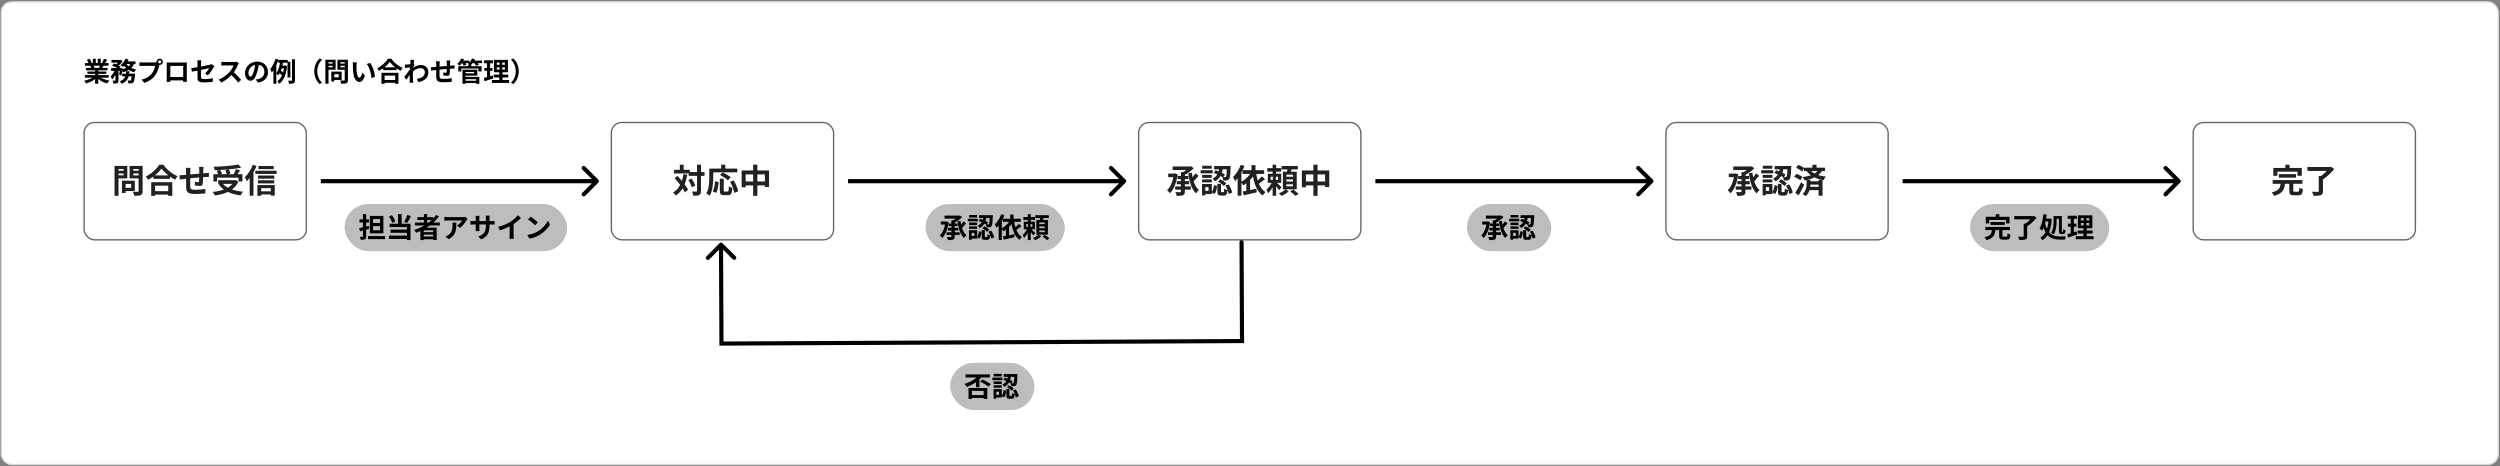 <svg width="1501" height="280" viewBox="0 0 1501 280" fill="none" xmlns="http://www.w3.org/2000/svg">
<rect x="0" y="0" width="1501" height="280" fill="#808080" stroke="none"/>
<rect x="0.769" y="1.112" width="1499.17" height="277.794" rx="6.215" fill="white"/>
<path d="M50.974 45.055V46.623H65.246V45.055H50.974ZM51.006 37.871V39.455H65.182V37.871H51.006ZM51.662 40.735V42.239H64.574V40.735H51.662ZM52.462 42.943V44.335H63.822V42.943H52.462ZM57.102 41.503V50.287H59.006V41.503H57.102ZM55.71 35.247V38.623H57.502V35.247H55.71ZM58.67 35.247V38.511H60.494V35.247H58.67ZM56.75 45.759C55.438 46.975 52.894 48.031 50.478 48.495C50.894 48.895 51.454 49.631 51.71 50.095C54.174 49.455 56.734 48.095 58.254 46.431L56.75 45.759ZM59.39 45.711L57.902 46.303C59.406 48.111 61.854 49.471 64.382 50.111C64.67 49.583 65.246 48.783 65.678 48.383C63.182 47.967 60.686 46.975 59.39 45.711ZM62.35 35.375C62.126 36.079 61.71 37.055 61.342 37.711L62.894 38.191C63.31 37.599 63.854 36.735 64.366 35.855L62.35 35.375ZM60.238 38.815C60.078 39.407 59.742 40.223 59.454 40.799L61.086 41.263C61.422 40.751 61.838 40.047 62.27 39.279L60.238 38.815ZM52.158 35.887C52.59 36.623 53.102 37.599 53.278 38.223L55.022 37.599C54.798 36.975 54.27 36.015 53.806 35.327L52.158 35.887ZM54.19 39.471C54.43 39.935 54.702 40.607 54.798 41.023L56.75 40.687C56.622 40.255 56.318 39.631 56.046 39.183L54.19 39.471ZM66.926 35.983V37.599H72.174V35.983H66.926ZM73.326 44.223V45.823H79.838V44.223H73.326ZM66.702 40.879V42.559H72.654V40.879H66.702ZM69.31 41.567V48.191C69.31 48.367 69.246 48.415 69.054 48.431C68.862 48.431 68.206 48.431 67.614 48.399C67.854 48.911 68.11 49.711 68.158 50.223C69.166 50.223 69.886 50.191 70.43 49.903C70.99 49.599 71.134 49.087 71.134 48.223V41.567H69.31ZM79.214 44.223V44.479C79.022 46.927 78.782 47.935 78.494 48.207C78.35 48.367 78.206 48.383 77.966 48.383C77.71 48.383 77.182 48.367 76.606 48.319C76.894 48.799 77.086 49.551 77.118 50.079C77.854 50.111 78.526 50.095 78.926 50.047C79.39 49.983 79.742 49.855 80.094 49.471C80.558 48.975 80.83 47.727 81.102 44.959C81.134 44.703 81.15 44.223 81.15 44.223H79.214ZM75.822 42.799C75.598 45.407 75.214 47.599 71.902 48.815C72.302 49.167 72.798 49.839 73.006 50.303C76.798 48.799 77.47 46.079 77.726 42.799H75.822ZM67.294 39.327C68.622 39.855 70.35 40.767 71.166 41.407L72.462 40.031C71.55 39.391 69.79 38.559 68.494 38.095L67.294 39.327ZM72.19 40.879V41.151C72.046 42.351 71.758 43.839 71.47 44.767L72.75 45.375C73.182 44.287 73.598 42.639 73.854 41.183L72.702 40.799L72.446 40.879H72.19ZM78.606 37.663C77.87 39.951 75.742 41.183 72.798 41.775C73.182 42.159 73.774 42.943 73.998 43.375C77.134 42.479 79.518 40.943 80.606 37.967L78.606 37.663ZM75.406 35.247C74.766 36.735 73.582 38.191 72.334 39.103C72.782 39.343 73.534 39.871 73.902 40.175C75.102 39.135 76.398 37.471 77.198 35.743L75.406 35.247ZM75.63 38.079L74.03 38.591C75.374 40.975 77.598 42.639 80.558 43.391C80.814 42.895 81.358 42.143 81.774 41.759C78.974 41.231 76.734 39.903 75.63 38.079ZM69.134 41.455C68.638 43.055 67.598 44.863 66.43 45.855C66.734 46.367 67.15 47.167 67.326 47.711C68.686 46.479 69.758 44.063 70.366 41.935L69.134 41.455ZM75.358 36.879L74.59 38.463H81.342V36.879H75.358ZM71.71 35.983V36.319C71.278 37.135 70.254 38.319 69.262 39.023C69.63 39.247 70.174 39.647 70.51 39.935C71.662 39.135 72.926 37.855 73.646 36.687L72.414 35.919L72.126 35.983H71.71ZM94.926 37.119C94.926 36.607 95.342 36.191 95.854 36.191C96.366 36.191 96.782 36.607 96.782 37.119C96.782 37.631 96.366 38.047 95.854 38.047C95.342 38.047 94.926 37.631 94.926 37.119ZM93.934 37.119C93.934 38.175 94.798 39.039 95.854 39.039C96.91 39.039 97.774 38.175 97.774 37.119C97.774 36.063 96.91 35.199 95.854 35.199C94.798 35.199 93.934 36.063 93.934 37.119ZM95.886 38.383L94.302 37.375C93.886 37.487 93.374 37.503 93.054 37.503C92.158 37.503 86.846 37.503 85.646 37.503C85.118 37.503 84.222 37.423 83.742 37.359V39.631C84.158 39.599 84.91 39.551 85.646 39.551C86.846 39.551 92.126 39.551 93.102 39.551C92.894 40.927 92.286 42.751 91.214 44.079C89.934 45.695 88.126 47.087 84.942 47.823L86.686 49.743C89.55 48.831 91.678 47.247 93.118 45.327C94.462 43.551 95.166 41.055 95.534 39.487C95.614 39.151 95.726 38.687 95.886 38.383ZM100.094 37.503C100.11 37.967 100.11 38.607 100.11 39.071C100.11 39.999 100.11 45.919 100.11 46.879C100.11 47.647 100.078 49.055 100.078 49.135H102.27C102.27 49.055 102.254 47.711 102.254 46.943C102.254 45.999 102.254 39.583 102.254 39.583H109.998C109.998 39.583 109.998 46.015 109.998 46.943C109.998 47.823 109.95 49.071 109.95 49.135H112.174C112.158 49.071 112.142 47.535 112.142 46.911C112.142 45.935 112.142 40.047 112.142 39.071C112.142 38.575 112.142 37.999 112.174 37.519C111.582 37.535 110.99 37.535 110.59 37.535C109.438 37.535 102.942 37.535 101.774 37.535C101.342 37.535 100.734 37.519 100.094 37.503ZM110.782 46.223H101.166V48.255H110.782V46.223ZM118.59 46.719C118.59 48.623 119.118 49.487 122.75 49.487C124.478 49.487 126.398 49.343 127.71 49.151L127.79 46.975C126.206 47.295 124.414 47.503 122.734 47.503C120.99 47.503 120.702 47.167 120.702 46.159C120.702 44.383 120.702 39.983 120.702 38.063C120.702 37.519 120.766 36.703 120.846 36.223H118.462C118.542 36.703 118.59 37.519 118.59 38.063C118.59 39.999 118.59 45.407 118.59 46.719ZM128.654 39.695L127.118 38.495C126.83 38.655 126.43 38.767 125.982 38.879C124.526 39.231 117.006 40.703 114.83 40.959L115.214 43.055C117.246 42.607 124.638 41.135 125.614 40.943C125.166 41.775 124.126 43.247 123.07 44.191L124.83 45.231C125.982 44.095 127.438 41.903 128.142 40.559C128.286 40.287 128.51 39.919 128.654 39.695ZM143.406 38.015L142.11 37.039C141.774 37.151 141.15 37.231 140.446 37.231C139.742 37.231 135.646 37.231 134.798 37.231C134.334 37.231 133.342 37.183 132.91 37.119V39.407C133.262 39.375 134.142 39.295 134.798 39.295C135.486 39.295 139.566 39.295 140.238 39.295C139.87 40.431 138.894 42.015 137.838 43.215C136.334 44.879 133.87 46.831 131.278 47.791L132.942 49.519C135.422 48.351 137.838 46.367 139.63 44.303C141.006 42.703 142.19 40.527 142.846 39.007C142.99 38.671 143.278 38.191 143.406 38.015ZM139.838 42.975L138.334 44.463C140.046 46.015 141.79 47.919 142.974 49.567L144.798 47.983C143.758 46.703 141.486 44.319 139.838 42.975ZM155.534 37.887L153.342 37.823C153.182 39.503 152.83 41.343 152.366 42.847C151.694 45.007 151.086 46.031 150.398 46.031C149.79 46.031 149.15 45.247 149.15 43.631C149.15 41.615 151.006 38.847 154.398 38.847C157.166 38.847 158.734 40.639 158.734 43.151C158.734 45.503 157.134 46.959 155.102 47.455C154.67 47.551 154.222 47.631 153.598 47.711L154.814 49.599C158.846 48.975 160.91 46.591 160.91 43.231C160.91 39.727 158.398 36.975 154.446 36.975C150.302 36.975 147.086 40.143 147.086 43.823C147.086 46.527 148.558 48.495 150.35 48.495C152.094 48.495 153.47 46.511 154.43 43.279C154.99 41.391 155.31 39.519 155.534 37.887ZM167.054 35.967V37.647H172.75V35.967H167.054ZM168.67 39.375L168.142 41.039H171.39V39.375H168.67ZM167.678 43.775C168.318 44.271 169.102 44.975 169.454 45.455L170.302 43.839C169.934 43.407 169.134 42.767 168.494 42.335L167.678 43.775ZM172.638 37.119V46.495H174.334V37.119H172.638ZM175.326 35.567V48.111C175.326 48.367 175.23 48.447 174.974 48.463C174.686 48.463 173.87 48.463 172.99 48.431C173.246 48.959 173.502 49.791 173.582 50.303C174.846 50.303 175.742 50.239 176.334 49.935C176.91 49.631 177.102 49.135 177.102 48.111V35.567H175.326ZM168.238 36.559C167.982 39.007 167.342 42.175 165.854 43.967C166.206 44.287 166.734 44.927 166.99 45.311C168.766 43.231 169.598 39.743 170.062 36.815L168.238 36.559ZM170.67 39.375V39.743C170.222 44.143 168.798 47.247 166.494 48.815C166.862 49.103 167.438 49.855 167.694 50.287C170.158 48.495 171.838 44.863 172.414 39.647L171.31 39.311L171.006 39.375H170.67ZM165.422 35.279C164.734 37.615 163.55 39.951 162.254 41.471C162.558 41.967 163.022 43.071 163.182 43.535C164.814 41.631 166.286 38.607 167.198 35.807L165.422 35.279ZM164.158 39.679V50.271H165.918V37.999L165.87 37.967L164.158 39.679ZM188.686 42.767C188.686 46.191 190.11 48.751 191.838 50.463L193.358 49.775C191.742 48.063 190.494 45.839 190.494 42.767C190.494 39.711 191.742 37.487 193.358 35.775L191.838 35.087C190.11 36.799 188.686 39.359 188.686 42.767ZM199.726 42.975V44.543H203.342V46.447H199.726V48.015H205.134V42.975H199.726ZM198.91 42.975V48.927H200.686V42.975H198.91ZM196.286 38.191V39.503H200.302V38.191H196.286ZM203.71 38.191V39.503H207.758V38.191H203.71ZM206.958 35.871V47.967C206.958 48.255 206.846 48.367 206.542 48.367C206.238 48.367 205.134 48.383 204.206 48.335C204.478 48.831 204.798 49.743 204.862 50.287C206.334 50.287 207.342 50.255 208.014 49.935C208.67 49.615 208.894 49.071 208.894 47.983V35.871H206.958ZM196.446 35.871V37.343H199.71V40.399H196.446V41.871H201.502V35.871H196.446ZM207.998 35.871H202.59V41.887H207.998V40.431H204.414V37.327H207.998V35.871ZM195.342 35.871V50.287H197.246V35.871H195.342ZM214.222 37.423L211.758 37.391C211.87 37.887 211.886 38.575 211.886 39.007C211.886 39.983 211.902 41.871 212.062 43.343C212.51 47.631 214.03 49.199 215.806 49.199C217.086 49.199 218.078 48.239 219.15 45.439L217.534 43.503C217.23 44.767 216.606 46.655 215.838 46.655C214.83 46.655 214.35 45.071 214.126 42.767C214.03 41.599 214.03 40.415 214.03 39.375C214.03 38.927 214.11 37.983 214.222 37.423ZM222.222 37.775L220.19 38.447C221.934 40.431 222.798 44.303 223.038 46.895L225.15 46.063C224.974 43.615 223.742 39.615 222.222 37.775ZM230.078 40.431V42.111H238.11V40.431H230.078ZM229.886 48.031V49.711H238.142V48.031H229.886ZM229.038 43.711V50.319H230.926V45.407H237.262V50.319H239.23V43.711H229.038ZM234.014 37.167C235.406 39.071 238.094 41.247 240.558 42.543C240.894 41.951 241.342 41.295 241.822 40.815C239.246 39.775 236.67 37.743 234.926 35.279H232.926C231.742 37.247 229.166 39.663 226.398 41.007C226.814 41.407 227.342 42.111 227.598 42.559C230.238 41.151 232.702 39.039 234.014 37.167ZM250.254 47.359L251.198 49.279C255.166 48.495 257.198 46.575 257.198 43.327C257.198 40.767 255.246 39.023 252.798 39.023C251.086 39.023 249.054 39.647 247.15 41.455L247.134 43.711C248.702 42.063 250.414 40.895 252.462 40.895C254.062 40.895 255.07 42.047 255.07 43.295C255.07 45.791 253.054 46.927 250.254 47.359ZM246.622 40.399L246.494 40.687L246.462 41.103C245.662 42.351 243.742 44.895 242.734 46.143L243.982 47.903C244.83 46.735 246.254 44.591 246.958 43.567L247.886 40.559C248.158 40.143 248.654 39.359 248.926 38.991L248.286 38.159C247.566 38.399 245.518 38.703 244.51 38.751C243.934 38.783 243.566 38.783 243.118 38.767L243.326 40.831C244.382 40.687 245.902 40.479 246.622 40.399ZM246.43 37.311C246.43 37.951 246.078 42.431 246.03 43.855C245.982 45.855 245.966 46.927 245.95 48.479C245.95 48.735 245.934 49.327 245.902 49.663H248.094C248.062 49.311 247.998 48.719 247.982 48.431C247.886 46.943 247.886 45.583 247.886 44.287C247.886 41.423 248.414 37.231 248.686 35.951L246.35 35.887C246.446 36.383 246.43 36.863 246.43 37.311ZM270.318 36.303H268.158C268.206 36.607 268.27 37.359 268.27 37.775C268.27 38.719 268.27 39.647 268.27 40.479C268.238 41.583 268.206 42.735 268.126 43.343C268.078 43.663 267.934 43.711 267.63 43.711C267.31 43.711 266.638 43.631 266.142 43.519L266.11 45.279C266.654 45.375 267.95 45.519 268.51 45.519C269.326 45.519 269.742 45.311 269.918 44.463C270.078 43.647 270.126 41.919 270.158 40.495C270.19 39.679 270.19 38.767 270.222 37.679C270.238 37.263 270.27 36.559 270.318 36.303ZM264.014 36.783H261.758C261.838 37.343 261.886 37.887 261.886 38.559C261.886 39.519 261.87 44.383 261.902 45.759C261.966 48.527 262.478 49.407 266.606 49.407C268.142 49.407 270.094 49.263 271.166 49.151L271.246 46.959C270.062 47.183 268.03 47.375 266.462 47.375C264.062 47.375 263.934 47.023 263.886 45.439C263.854 44.127 263.918 39.903 263.918 38.447C263.918 37.759 263.95 37.311 264.014 36.783ZM258.67 40.399L258.878 42.431C259.31 42.367 260.302 42.223 260.798 42.159C262.654 41.951 268.878 41.279 271.374 41.199C271.79 41.199 272.638 41.167 272.926 41.183V39.231C272.446 39.263 271.822 39.311 271.39 39.343C268.302 39.535 262.286 40.127 260.67 40.271C259.854 40.367 259.118 40.399 258.67 40.399ZM278.798 48.463V49.871H286.606V48.463H278.798ZM281.086 38.623V40.543H282.942V38.623H281.086ZM275.182 39.727V42.911H276.99V41.167H287.23V42.911H289.102V39.727H275.182ZM278.734 41.839V43.215H284.654V44.047H278.734V45.423H286.574V41.839H278.734ZM278.814 46.143V47.551H285.87V50.303H287.79V46.143H278.814ZM277.678 41.839V50.319H279.502V41.839H277.678ZM276.798 36.383V37.887H281.838V36.383H276.798ZM283.278 36.383V37.887H289.486V36.383H283.278ZM276.862 35.135C276.366 36.351 275.454 37.599 274.494 38.399C274.926 38.623 275.694 39.135 276.062 39.423C277.006 38.511 278.03 37.055 278.654 35.615L276.862 35.135ZM283.374 35.135C282.91 36.303 282.014 37.471 280.99 38.207C281.47 38.415 282.286 38.831 282.67 39.119C283.63 38.287 284.622 36.959 285.198 35.583L283.374 35.135ZM277.39 37.551C277.774 38.127 278.19 38.943 278.334 39.439L280.062 38.943C279.87 38.431 279.422 37.663 279.022 37.119L277.39 37.551ZM284.542 37.599C284.99 38.159 285.518 38.975 285.726 39.455L287.502 38.959C287.246 38.447 286.686 37.679 286.222 37.151L284.542 37.599ZM298.286 40.415H303.134V41.791H298.286V40.415ZM298.286 37.567H303.134V38.911H298.286V37.567ZM296.558 35.935V43.407H304.958V35.935H296.558ZM296.446 44.783V46.511H305.134V44.783H296.446ZM295.326 48.047V49.775H305.662V48.047H295.326ZM290.638 36.175V37.967H295.95V36.175H290.638ZM290.798 40.783V42.559H295.678V40.783H290.798ZM290.462 46.863L290.894 48.815C292.43 48.319 294.35 47.695 296.142 47.087L295.806 45.247C293.886 45.871 291.838 46.511 290.462 46.863ZM292.414 36.879V47.007L294.238 46.719V36.879H292.414ZM299.934 36.623V42.655H299.758V48.863H301.726V42.655H301.55V36.623H299.934ZM311.454 42.767C311.454 39.359 310.03 36.799 308.302 35.087L306.782 35.775C308.398 37.487 309.646 39.711 309.646 42.767C309.646 45.839 308.398 48.063 306.782 49.775L308.302 50.463C310.03 48.751 311.454 46.191 311.454 42.767Z" fill="black"/>
<rect x="50.492" y="73.548" width="133.425" height="70.442" rx="6.215" fill="white"/>
<path d="M74.226 108.47V110.419H78.721V112.786H74.226V114.735H80.949V108.47H74.226ZM73.212 108.47V115.869H75.419V108.47H73.212ZM69.95 102.523V104.154H74.942V102.523H69.95ZM79.179 102.523V104.154H84.211V102.523H79.179ZM83.216 99.639V114.675C83.216 115.033 83.077 115.173 82.699 115.173C82.321 115.173 80.949 115.193 79.795 115.133C80.133 115.75 80.531 116.883 80.611 117.559C82.44 117.559 83.694 117.52 84.529 117.122C85.344 116.724 85.623 116.048 85.623 114.695V99.639H83.216ZM70.149 99.639V101.469H74.206V105.268H70.149V107.098H76.434V99.639H70.149ZM84.509 99.639H77.786V107.117H84.509V105.308H80.054V101.449H84.509V99.639ZM68.776 99.639V117.559H71.143V99.639H68.776ZM92.067 105.308V107.396H102.051V105.308H92.067ZM91.828 114.755V116.843H102.091V114.755H91.828ZM90.774 109.385V117.599H93.121V111.493H100.997V117.599H103.444V109.385H90.774ZM96.96 101.25C98.69 103.617 102.032 106.322 105.095 107.933C105.512 107.197 106.069 106.382 106.666 105.785C103.464 104.492 100.261 101.966 98.094 98.903H95.607C94.135 101.35 90.933 104.353 87.492 106.024C88.01 106.521 88.666 107.396 88.984 107.953C92.266 106.203 95.329 103.577 96.96 101.25ZM122.2 100.176H119.514C119.574 100.554 119.654 101.489 119.654 102.006C119.654 103.179 119.654 104.333 119.654 105.367C119.614 106.74 119.574 108.172 119.475 108.927C119.415 109.325 119.236 109.385 118.858 109.385C118.46 109.385 117.625 109.285 117.008 109.146L116.969 111.334C117.645 111.453 119.256 111.632 119.952 111.632C120.966 111.632 121.484 111.374 121.702 110.32C121.901 109.305 121.961 107.157 122.001 105.387C122.04 104.373 122.04 103.239 122.08 101.887C122.1 101.369 122.14 100.494 122.2 100.176ZM114.363 100.773H111.559C111.658 101.469 111.718 102.145 111.718 102.98C111.718 104.174 111.698 110.22 111.738 111.931C111.817 115.372 112.454 116.466 117.585 116.466C119.495 116.466 121.921 116.287 123.254 116.147L123.353 113.422C121.881 113.701 119.355 113.94 117.406 113.94C114.423 113.94 114.264 113.502 114.204 111.533C114.164 109.902 114.244 104.651 114.244 102.841C114.244 101.986 114.284 101.429 114.363 100.773ZM107.72 105.268L107.979 107.794C108.516 107.714 109.749 107.535 110.365 107.456C112.672 107.197 120.41 106.362 123.512 106.262C124.029 106.262 125.084 106.222 125.442 106.242V103.816C124.845 103.856 124.069 103.915 123.532 103.955C119.693 104.194 112.215 104.93 110.206 105.109C109.192 105.228 108.277 105.268 107.72 105.268ZM128.107 104.592V108.947H130.334V106.66H143.203V108.947H145.55V104.592H128.107ZM130.991 108.192V110.379H141.472V108.192H130.991ZM143.203 98.764C139.543 99.48 133.556 99.957 128.286 100.136C128.505 100.653 128.783 101.568 128.823 102.165C134.113 102.006 140.319 101.568 144.814 100.693L143.203 98.764ZM130.036 102.543C130.454 103.299 130.911 104.293 131.07 104.95L133.258 104.293C133.079 103.637 132.582 102.682 132.124 101.966L130.036 102.543ZM135.287 102.125C135.665 102.961 136.003 104.074 136.082 104.771L138.31 104.233C138.211 103.517 137.813 102.443 137.395 101.648L135.287 102.125ZM141.612 101.608C141.274 102.642 140.637 104.054 140.1 105.009L142.049 105.586C142.646 104.731 143.442 103.438 144.138 102.205L141.612 101.608ZM140.597 108.192V108.569C138.807 112.806 133.775 114.616 127.649 115.232C128.127 115.73 128.803 116.784 129.042 117.38C135.307 116.485 140.756 114.278 143.123 109.067L141.512 108.112L141.095 108.192H140.597ZM133.338 109.803L131.249 110.658C134.034 114.477 138.469 116.565 144.456 117.341C144.754 116.664 145.411 115.63 145.908 115.093C140.12 114.556 135.565 112.826 133.338 109.803ZM155.176 99.659V101.529H164.345V99.659H155.176ZM154.858 105.387V107.257H164.703V105.387H154.858ZM154.858 108.231V110.101H164.624V108.231H154.858ZM155.813 114.874V116.764H163.729V114.874H155.813ZM153.287 102.503V104.432H166.096V102.503H153.287ZM154.54 111.095V117.54H156.827V112.945H162.575V117.48H164.982V111.095H154.54ZM151.815 98.923C150.741 101.767 148.891 104.592 147.002 106.382C147.4 106.958 148.036 108.271 148.235 108.828C150.502 106.58 152.69 103.02 154.043 99.639L151.815 98.923ZM149.906 104.432V117.5H152.173V102.185L152.153 102.165L149.906 104.432Z" fill="#212121"/>
<rect x="50.492" y="73.548" width="133.425" height="70.442" rx="6.215" stroke="#666666" stroke-width="0.829"/>
<path d="M359.244 109.648C359.73 109.163 359.73 108.376 359.244 107.89L351.333 99.979C350.848 99.494 350.061 99.494 349.575 99.979C349.09 100.465 349.09 101.252 349.575 101.737L356.607 108.769L349.575 115.801C349.09 116.287 349.09 117.074 349.575 117.559C350.061 118.045 350.848 118.045 351.333 117.559L359.244 109.648ZM192.62 110.013H358.365V107.526H192.62V110.013Z" fill="black"/>
<rect x="367.067" y="73.548" width="133.425" height="70.442" rx="6.215" fill="white"/>
<path d="M413.506 103.319V105.606H422.993V103.319H413.506ZM404.695 101.946V104.154H414.162V101.946H404.695ZM418.498 98.883V114.576C418.498 114.914 418.379 115.014 418.041 115.033C417.683 115.033 416.609 115.033 415.495 114.974C415.833 115.71 416.171 116.843 416.251 117.54C417.921 117.54 419.095 117.46 419.851 117.042C420.606 116.625 420.865 115.948 420.865 114.596V98.883H418.498ZM413.287 108.112C414.202 109.464 415.057 111.294 415.355 112.468L417.424 111.414C417.106 110.22 416.151 108.49 415.216 107.177L413.287 108.112ZM405.073 106.958C407.42 109.584 410.144 113.164 411.199 115.551L413.108 113.92C411.954 111.553 409.13 108.132 406.743 105.606L405.073 106.958ZM408.175 98.903V103.299H410.463V98.903H408.175ZM410.343 104.552C409.548 109.643 407.738 113.442 404.138 115.551C404.615 115.968 405.451 116.943 405.749 117.42C409.588 114.854 411.636 110.658 412.651 104.89L410.343 104.552ZM432.182 107.296V114.238C432.182 116.466 432.699 117.201 434.827 117.201C435.225 117.201 436.617 117.201 437.035 117.201C438.905 117.201 439.481 116.227 439.7 112.806C439.084 112.647 438.089 112.249 437.592 111.851C437.512 114.576 437.413 115.053 436.816 115.053C436.498 115.053 435.464 115.053 435.205 115.053C434.648 115.053 434.529 114.974 434.529 114.238V107.296H432.182ZM429.338 108.828C429.159 111.056 428.721 113.363 427.886 114.894L430.014 115.829C430.909 114.218 431.287 111.593 431.486 109.305L429.338 108.828ZM432.321 105.089C433.952 105.924 436.06 107.277 437.035 108.192L438.765 106.421C437.672 105.487 435.504 104.273 433.912 103.517L432.321 105.089ZM438.388 109.126C439.541 111.254 440.595 114.019 440.854 115.809L443.201 114.854C442.883 113.025 441.709 110.359 440.516 108.291L438.388 109.126ZM432.997 98.883V102.503H435.484V98.883H432.997ZM426.991 101.21V103.478H442.704V101.21H426.991ZM425.857 101.21V106.242C425.857 109.126 425.738 113.323 424.067 116.187C424.644 116.426 425.698 117.122 426.136 117.52C427.946 114.397 428.244 109.464 428.244 106.242V101.21H425.857ZM445.289 102.344V112.428H447.696V104.691H459.232V112.329H461.738V102.344H445.289ZM446.542 108.967V111.314H460.624V108.967H446.542ZM452.191 98.883V117.559H454.717V98.883H452.191Z" fill="#212121"/>
<rect x="367.067" y="73.548" width="133.425" height="70.442" rx="6.215" stroke="#666666" stroke-width="0.829"/>
<path d="M675.819 109.648C676.305 109.163 676.305 108.376 675.819 107.89L667.908 99.979C667.423 99.494 666.636 99.494 666.15 99.979C665.665 100.465 665.665 101.252 666.15 101.737L673.182 108.769L666.15 115.801C665.665 116.287 665.665 117.074 666.15 117.559C666.636 118.045 667.423 118.045 667.908 117.559L675.819 109.648ZM509.194 110.013H674.94V107.526H509.194V110.013Z" fill="black"/>
<rect x="683.642" y="73.548" width="133.425" height="70.442" rx="6.215" fill="white"/>
<path d="M709.006 103.358V114.954C709.006 115.272 708.867 115.372 708.509 115.392C708.151 115.392 706.858 115.411 705.685 115.352C706.023 115.968 706.421 116.943 706.54 117.599C708.231 117.599 709.444 117.54 710.279 117.201C711.115 116.824 711.393 116.227 711.393 114.994V103.358H709.006ZM704.074 99.937V102.085H714.814V99.937H704.074ZM713.999 99.937V100.395C713.163 101.469 711.234 102.961 709.424 103.776C709.802 104.154 710.458 104.83 710.757 105.288C712.984 104.273 715.212 102.622 716.724 100.992L715.113 99.818L714.615 99.937H713.999ZM707.037 105.626V107.495H713.521V105.626H707.037ZM701.389 104.214V106.362H705.645V104.214H701.389ZM706.54 108.748V110.638H713.979V108.748H706.54ZM705.566 111.931V113.88H714.973V111.931H705.566ZM717.718 104.074C716.942 105.407 715.57 107.137 714.556 108.172L716.047 109.464C717.101 108.47 718.474 106.919 719.608 105.566L717.718 104.074ZM715.55 103.716L713.422 104.054C714.138 109.186 715.371 113.582 718.096 116.108C718.474 115.431 719.289 114.516 719.846 114.059C717.38 112.03 716.127 108.013 715.55 103.716ZM704.73 104.214V104.711C704.213 108.808 702.801 112.329 700.713 114.218C701.23 114.576 702.065 115.511 702.443 116.048C704.671 113.88 706.361 109.763 707.057 104.671L705.585 104.134L705.168 104.214H704.73ZM732.138 100.474C731.84 102.961 731.243 105.705 728.021 107.237C728.498 107.615 729.115 108.39 729.373 108.927C733.033 106.998 733.908 103.716 734.286 100.474H732.138ZM728.697 103.875C730.646 104.492 733.013 105.666 734.306 106.6L735.44 104.771C734.107 103.915 731.78 102.821 729.811 102.225L728.697 103.875ZM736.673 99.659V100.017C736.534 104.194 736.354 105.705 736.036 106.083C735.877 106.282 735.698 106.342 735.44 106.322C735.141 106.322 734.545 106.322 733.868 106.262C734.187 106.839 734.425 107.734 734.445 108.39C735.32 108.41 736.136 108.41 736.613 108.331C737.19 108.251 737.568 108.072 737.946 107.575C738.483 106.938 738.682 105.069 738.88 100.534C738.9 100.256 738.9 99.659 738.9 99.659H736.673ZM730.885 110.379V114.775C730.885 116.764 731.263 117.42 733.113 117.42C733.49 117.42 734.405 117.42 734.763 117.42C736.195 117.42 736.772 116.744 736.991 114.119C736.394 113.959 735.459 113.621 735.042 113.263C734.982 115.113 734.903 115.352 734.525 115.352C734.326 115.352 733.669 115.352 733.49 115.352C733.113 115.352 733.073 115.292 733.073 114.735V110.379H730.885ZM728.856 111.155C728.677 112.786 728.279 114.437 727.464 115.431L729.214 116.505C730.169 115.332 730.547 113.442 730.726 111.652L728.856 111.155ZM731.322 109.007C732.595 109.743 734.107 110.877 734.803 111.692L736.275 110.141C735.539 109.305 733.968 108.271 732.695 107.635L731.322 109.007ZM735.718 111.473C736.693 113.005 737.508 115.113 737.727 116.505L739.815 115.65C739.557 114.238 738.682 112.209 737.647 110.698L735.718 111.473ZM728.956 99.659V101.648H737.687V99.659H728.956ZM721.736 104.989V106.779H727.563V104.989H721.736ZM721.795 99.5V101.31H727.504V99.5H721.795ZM721.736 107.694V109.504H727.563V107.694H721.736ZM720.821 102.185V104.074H728.1V102.185H720.821ZM722.77 110.459V112.348H725.594V114.616H722.77V116.505H727.583V110.459H722.77ZM721.696 110.459V117.301H723.645V110.459H721.696ZM751.391 99.142V103.398H753.798V99.142H751.391ZM746.001 102.185V104.413H759.009V102.185H746.001ZM751.391 103.12C750.058 105.685 747.612 107.953 744.987 109.285C745.464 109.763 746.24 110.797 746.558 111.294C749.322 109.624 752.027 106.919 753.678 103.875L751.391 103.12ZM746.1 114.974L746.777 117.261C748.964 116.784 751.868 116.127 754.553 115.471L754.335 113.323C751.371 113.979 748.189 114.616 746.1 114.974ZM757.696 105.864C756.701 107.018 755.031 108.55 753.798 109.425L755.13 110.817C756.423 110.021 758.054 108.709 759.466 107.555L757.696 105.864ZM754.136 103.617L751.968 103.935C752.863 109.962 754.414 114.835 758.134 117.38C758.511 116.724 759.267 115.789 759.824 115.332C756.443 113.283 754.852 108.748 754.136 103.617ZM744.987 98.923C743.932 101.727 742.162 104.552 740.313 106.302C740.71 106.899 741.347 108.211 741.566 108.788C743.773 106.561 745.901 103 747.214 99.639L744.987 98.923ZM743.077 104.432V117.5H745.345V102.185L745.325 102.165L743.077 104.432ZM748.288 108.868V115.65H750.556V106.62L750.536 106.6L748.288 108.868ZM760.878 100.952V103.06H769.272V100.952H760.878ZM764.08 98.923V105.506H766.189V98.923H764.08ZM762.927 106.103H767.362V107.993H762.927V106.103ZM761.196 104.313V109.803H769.212V104.313H761.196ZM764.061 108.669C763.345 110.419 761.793 112.667 760.361 113.88C760.699 114.457 761.196 115.411 761.375 116.048C763.026 114.536 764.617 111.692 765.532 109.405L764.061 108.669ZM766.089 109.246L764.956 110.28C765.751 111.195 767.362 113.164 767.999 114.238L769.391 112.408C768.894 111.891 766.726 109.763 766.089 109.246ZM764.24 105.367V109.067H764.08V117.559H766.189V109.067H766.03V105.367H764.24ZM769.49 99.659V101.708H779.196V99.659H769.49ZM772.354 107.754H776.293V108.987H772.354V107.754ZM772.354 110.638H776.293V111.891H772.354V110.638ZM772.354 104.89H776.293V106.103H772.354V104.89ZM770.226 103.12V113.661H778.56V103.12H770.226ZM773.09 100.793C773.011 101.747 772.792 103.08 772.573 104.015L774.562 104.393C774.9 103.557 775.318 102.304 775.696 101.091L773.09 100.793ZM771.857 113.641C771.022 114.496 769.311 115.551 767.84 116.088C768.337 116.485 769.013 117.182 769.391 117.599C770.903 117.022 772.693 115.909 773.767 114.874L771.857 113.641ZM774.662 114.894C775.736 115.69 777.148 116.883 777.804 117.619L779.654 116.406C778.938 115.65 777.486 114.536 776.412 113.8L774.662 114.894ZM781.643 102.344V112.428H784.05V104.691H795.585V112.329H798.092V102.344H781.643ZM782.896 108.967V111.314H796.978V108.967H782.896ZM788.545 98.883V117.559H791.071V98.883H788.545Z" fill="#212121"/>
<rect x="683.642" y="73.548" width="133.425" height="70.442" rx="6.215" stroke="#666666" stroke-width="0.829"/>
<path d="M992.393 109.648C992.879 109.163 992.879 108.376 992.393 107.89L984.482 99.979C983.997 99.494 983.21 99.494 982.724 99.979C982.239 100.465 982.239 101.252 982.724 101.737L989.756 108.769L982.724 115.801C982.239 116.287 982.239 117.074 982.724 117.559C983.21 118.045 983.997 118.045 984.482 117.559L992.393 109.648ZM825.769 110.013H991.514V107.526H825.769V110.013Z" fill="black"/>
<rect x="1000.22" y="73.548" width="133.425" height="70.442" rx="6.215" fill="white"/>
<path d="M1045.58 103.358V114.954C1045.58 115.272 1045.44 115.372 1045.08 115.392C1044.73 115.392 1043.43 115.411 1042.26 115.352C1042.6 115.968 1043 116.943 1043.11 117.599C1044.8 117.599 1046.02 117.54 1046.85 117.201C1047.69 116.824 1047.97 116.227 1047.97 114.994V103.358H1045.58ZM1040.65 99.937V102.085H1051.39V99.937H1040.65ZM1050.57 99.937V100.395C1049.74 101.469 1047.81 102.961 1046 103.776C1046.38 104.154 1047.03 104.83 1047.33 105.288C1049.56 104.273 1051.79 102.622 1053.3 100.992L1051.69 99.818L1051.19 99.937H1050.57ZM1043.61 105.626V107.495H1050.1V105.626H1043.61ZM1037.96 104.214V106.362H1042.22V104.214H1037.96ZM1043.11 108.748V110.638H1050.55V108.748H1043.11ZM1042.14 111.931V113.88H1051.55V111.931H1042.14ZM1054.29 104.074C1053.52 105.407 1052.14 107.137 1051.13 108.172L1052.62 109.464C1053.68 108.47 1055.05 106.919 1056.18 105.566L1054.29 104.074ZM1052.12 103.716L1050 104.054C1050.71 109.186 1051.95 113.582 1054.67 116.108C1055.05 115.431 1055.86 114.516 1056.42 114.059C1053.95 112.03 1052.7 108.013 1052.12 103.716ZM1041.3 104.214V104.711C1040.79 108.808 1039.38 112.329 1037.29 114.218C1037.8 114.576 1038.64 115.511 1039.02 116.048C1041.24 113.88 1042.94 109.763 1043.63 104.671L1042.16 104.134L1041.74 104.214H1041.3ZM1068.71 100.474C1068.41 102.961 1067.82 105.705 1064.6 107.237C1065.07 107.615 1065.69 108.39 1065.95 108.927C1069.61 106.998 1070.48 103.716 1070.86 100.474H1068.71ZM1065.27 103.875C1067.22 104.492 1069.59 105.666 1070.88 106.6L1072.01 104.771C1070.68 103.915 1068.35 102.821 1066.39 102.225L1065.27 103.875ZM1073.25 99.659V100.017C1073.11 104.194 1072.93 105.705 1072.61 106.083C1072.45 106.282 1072.27 106.342 1072.01 106.322C1071.72 106.322 1071.12 106.322 1070.44 106.262C1070.76 106.839 1071 107.734 1071.02 108.39C1071.89 108.41 1072.71 108.41 1073.19 108.331C1073.76 108.251 1074.14 108.072 1074.52 107.575C1075.06 106.938 1075.26 105.069 1075.45 100.534C1075.47 100.256 1075.47 99.659 1075.47 99.659H1073.25ZM1067.46 110.379V114.775C1067.46 116.764 1067.84 117.42 1069.69 117.42C1070.06 117.42 1070.98 117.42 1071.34 117.42C1072.77 117.42 1073.35 116.744 1073.57 114.119C1072.97 113.959 1072.03 113.621 1071.62 113.263C1071.56 115.113 1071.48 115.352 1071.1 115.352C1070.9 115.352 1070.24 115.352 1070.06 115.352C1069.69 115.352 1069.65 115.292 1069.65 114.735V110.379H1067.46ZM1065.43 111.155C1065.25 112.786 1064.85 114.437 1064.04 115.431L1065.79 116.505C1066.74 115.332 1067.12 113.442 1067.3 111.652L1065.43 111.155ZM1067.9 109.007C1069.17 109.743 1070.68 110.877 1071.38 111.692L1072.85 110.141C1072.11 109.305 1070.54 108.271 1069.27 107.635L1067.9 109.007ZM1072.29 111.473C1073.27 113.005 1074.08 115.113 1074.3 116.505L1076.39 115.65C1076.13 114.238 1075.26 112.209 1074.22 110.698L1072.29 111.473ZM1065.53 99.659V101.648H1074.26V99.659H1065.53ZM1058.31 104.989V106.779H1064.14V104.989H1058.31ZM1058.37 99.5V101.31H1064.08V99.5H1058.37ZM1058.31 107.694V109.504H1064.14V107.694H1058.31ZM1057.4 102.185V104.074H1064.67V102.185H1057.4ZM1059.34 110.459V112.348H1062.17V114.616H1059.34V116.505H1064.16V110.459H1059.34ZM1058.27 110.459V117.301H1060.22V110.459H1058.27ZM1083.15 100.673V102.722H1095.74V100.673H1083.15ZM1086.04 108.828V110.817H1093.02V108.828H1086.04ZM1086.06 112.169V114.158H1093.08V112.169H1086.06ZM1088.18 98.903V101.588H1090.65V98.903H1088.18ZM1091.88 107.993V117.52H1094.23V107.993H1091.88ZM1091.8 101.906C1090.29 104.492 1086.53 105.765 1082.34 106.342C1082.71 106.819 1083.25 107.833 1083.47 108.351C1087.97 107.475 1092 105.845 1094.03 102.543L1091.8 101.906ZM1078.4 100.733C1079.65 101.29 1081.22 102.205 1081.96 102.901L1083.33 100.952C1082.54 100.275 1080.92 99.46 1079.69 98.983L1078.4 100.733ZM1077.24 106.143C1078.52 106.68 1080.11 107.555 1080.86 108.231L1082.24 106.242C1081.42 105.586 1079.77 104.79 1078.54 104.353L1077.24 106.143ZM1077.82 115.789L1079.91 117.301C1081.02 115.332 1082.22 113.025 1083.21 110.916L1081.38 109.425C1080.27 111.752 1078.84 114.278 1077.82 115.789ZM1084.7 107.933V110.26C1084.7 111.951 1084.42 114.735 1082.22 116.485C1082.77 116.784 1083.69 117.4 1084.13 117.778C1086.63 115.73 1086.99 112.388 1086.99 110.3V107.933H1084.7ZM1086.51 101.727L1084.56 102.563C1087.31 106.262 1090.83 107.416 1094.95 108.192C1095.17 107.456 1095.7 106.58 1096.22 106.043C1092.3 105.506 1089.02 104.731 1086.51 101.727Z" fill="#212121"/>
<rect x="1000.22" y="73.548" width="133.425" height="70.442" rx="6.215" stroke="#666666" stroke-width="0.829"/>
<path d="M1308.97 109.648C1309.45 109.163 1309.45 108.376 1308.97 107.89L1301.06 99.979C1300.57 99.494 1299.79 99.494 1299.3 99.979C1298.81 100.465 1298.81 101.252 1299.3 101.737L1306.33 108.769L1299.3 115.801C1298.81 116.287 1298.81 117.074 1299.3 117.559C1299.79 118.045 1300.57 118.045 1301.06 117.559L1308.97 109.648ZM1142.34 110.013H1308.09V107.526H1142.34V110.013Z" fill="black"/>
<rect x="1316.79" y="73.548" width="133.425" height="70.442" rx="6.215" fill="white"/>
<path d="M1368.24 104.532V106.68H1378.56V104.532H1368.24ZM1364.54 108.112V110.359H1382.36V108.112H1364.54ZM1369.35 109.902C1369.05 112.627 1368.52 114.477 1363.96 115.491C1364.5 115.988 1365.11 116.983 1365.35 117.619C1370.6 116.227 1371.56 113.601 1371.94 109.902H1369.35ZM1374.48 109.524V114.417C1374.48 116.565 1375.04 117.261 1377.37 117.261C1377.82 117.261 1379.46 117.261 1379.91 117.261C1381.8 117.261 1382.44 116.505 1382.68 113.601C1382.06 113.442 1381.03 113.064 1380.55 112.687C1380.47 114.775 1380.35 115.113 1379.69 115.113C1379.32 115.113 1378.02 115.113 1377.71 115.113C1377.01 115.113 1376.89 115.014 1376.89 114.377V109.524H1374.48ZM1372.12 98.903V102.503H1374.66V98.903H1372.12ZM1364.9 100.813V105.546H1367.32V103.06H1379.42V105.546H1381.98V100.813H1364.9ZM1392.18 105.685V114.735C1392.18 115.073 1392.03 115.193 1391.59 115.193C1391.13 115.193 1389.5 115.193 1388.09 115.133C1388.47 115.789 1388.92 116.863 1389.06 117.559C1390.97 117.559 1392.4 117.52 1393.38 117.162C1394.37 116.804 1394.71 116.147 1394.71 114.795V105.685H1392.18ZM1385.38 100.275V102.622H1399.29V100.275H1385.38ZM1398.39 100.275V100.852C1397.4 102.364 1395.05 104.751 1392.98 106.063C1393.46 106.441 1394.23 107.237 1394.61 107.754C1397.06 106.222 1399.68 103.696 1401.47 101.509L1399.6 100.116L1399.03 100.275H1398.39Z" fill="#212121"/>
<rect x="1316.79" y="73.548" width="133.425" height="70.442" rx="6.215" stroke="#666666" stroke-width="0.829"/>
<rect x="206.916" y="122.499" width="133.575" height="28.287" rx="14.144" fill="#BDBDBD"/>
<path d="M215.634 136.991L216.147 138.897C217.739 138.483 219.794 137.952 221.7 137.422L221.468 135.599C219.363 136.129 217.142 136.676 215.634 136.991ZM215.832 131.72V133.577H221.584V131.72H215.832ZM217.904 128.571V141.897C217.904 142.129 217.805 142.212 217.573 142.212C217.374 142.212 216.661 142.229 216.015 142.196C216.247 142.693 216.512 143.505 216.562 144.002C217.739 144.002 218.551 143.952 219.098 143.654C219.661 143.356 219.844 142.859 219.844 141.914V128.571H217.904ZM220.937 141.731V143.571H231.197V141.731H220.937ZM223.987 135.765H228.181V138.251H223.987V135.765ZM223.987 131.472H228.181V133.908H223.987V131.472ZM222.081 129.632V140.091H230.169V129.632H222.081ZM238.954 128.571V135.367H241.158V128.571H238.954ZM233.518 129.93C234.33 131.107 235.158 132.715 235.457 133.792L237.379 132.964C237.031 131.919 236.203 130.378 235.341 129.218L233.518 129.93ZM244.523 129.068C244.125 130.378 243.346 132.102 242.683 133.229L244.457 133.842C245.153 132.798 246.031 131.207 246.744 129.715L244.523 129.068ZM233.915 134.323V136.312H244.341V144.135H246.462V134.323H233.915ZM234.479 137.836V139.759H245.103V137.836H234.479ZM233.534 141.466V143.455H245.451V141.466H233.534ZM249.164 133.593V135.35H264.081V133.593H249.164ZM250.606 130.361V132.085H260.087V130.361H250.606ZM253.523 139.378V140.87H260.932V139.378H253.523ZM253.523 141.98V143.654H260.932V141.98H253.523ZM254.518 128.571V134.571H256.473V128.571H254.518ZM261.81 129.052C258.91 133.212 254.037 136.378 248.65 138.102C249.015 138.499 249.611 139.328 249.844 139.759C255.214 137.787 260.269 134.455 263.518 129.93L261.81 129.052ZM252.413 136.676V144.151H254.402V138.301H260.12V144.085H262.192V136.676H252.413ZM280.739 131.439L279.429 130.212C279.114 130.295 278.203 130.361 277.739 130.361C276.877 130.361 269.849 130.361 268.805 130.361C268.125 130.361 267.429 130.278 266.783 130.179V132.499C267.562 132.417 268.125 132.383 268.805 132.383C269.849 132.383 276.446 132.383 277.457 132.383C277.026 133.196 275.733 134.654 274.39 135.466L276.114 136.842C277.755 135.682 279.33 133.577 280.109 132.284C280.258 132.052 280.573 131.654 280.739 131.439ZM273.993 133.66H271.589C271.672 134.207 271.689 134.638 271.689 135.168C271.689 137.886 271.291 139.626 269.203 141.085C268.589 141.549 267.993 141.831 267.446 142.013L269.385 143.588C273.893 141.151 273.993 137.77 273.993 133.66ZM293.899 135.334V130.991C293.899 130.328 293.965 129.798 293.998 129.466H291.628C291.694 129.781 291.727 130.328 291.727 130.991V135.4C291.727 139.477 290.335 140.919 287.12 142.03L288.893 143.704C292.904 141.93 293.899 139.428 293.899 135.334ZM287.899 129.599H285.545C285.611 130.113 285.645 130.626 285.645 131.091V137.024C285.645 137.77 285.595 138.45 285.562 138.765H287.882C287.849 138.45 287.799 137.77 287.799 137.024V131.107C287.799 130.444 287.866 129.914 287.899 129.599ZM282.446 132.582V134.836C282.827 134.82 283.407 134.787 284.236 134.787H295.125C295.987 134.787 296.584 134.787 296.948 134.836V132.632C296.484 132.698 295.987 132.748 295.109 132.748H284.236C283.424 132.748 282.744 132.632 282.446 132.582ZM299.103 136.212L300.131 138.301C302.75 137.522 305.435 136.278 307.308 135.168C309.263 133.991 311.286 132.433 312.794 130.908L311.004 129.218C309.926 130.527 308.037 132.185 306.346 133.229C304.49 134.372 302.07 135.45 299.103 136.212ZM305.998 134.306V141.218C305.998 141.947 305.932 142.991 305.866 143.389H308.501C308.385 142.975 308.352 141.947 308.352 141.218V133.743L305.998 134.306ZM318.645 130.046L317.07 131.72C318.28 132.549 320.368 134.356 321.23 135.284L322.921 133.56C321.943 132.549 319.788 130.825 318.645 130.046ZM316.556 141.085L317.965 143.273C320.286 142.875 322.424 141.964 324.114 140.952C326.783 139.345 328.987 137.057 330.23 134.803L328.954 132.483C327.893 134.72 325.739 137.24 322.904 138.93C321.297 139.875 319.158 140.72 316.556 141.085Z" fill="black"/>
<rect x="555.711" y="122.499" width="83.575" height="28.287" rx="14.144" fill="#BDBDBD"/>
<path d="M571.208 132.301V141.964C571.208 142.229 571.092 142.312 570.794 142.328C570.495 142.328 569.418 142.345 568.44 142.295C568.722 142.809 569.053 143.621 569.153 144.168C570.562 144.168 571.573 144.118 572.269 143.836C572.965 143.522 573.197 143.024 573.197 141.997V132.301H571.208ZM567.097 129.45V131.24H576.048V129.45H567.097ZM575.368 129.45V129.831C574.672 130.726 573.064 131.969 571.556 132.649C571.871 132.964 572.418 133.527 572.667 133.908C574.523 133.063 576.379 131.687 577.639 130.328L576.296 129.35L575.882 129.45H575.368ZM569.567 134.19V135.748H574.97V134.19H569.567ZM564.86 133.013V134.803H568.407V133.013H564.86ZM569.153 136.792V138.367H575.352V136.792H569.153ZM568.341 139.444V141.068H576.18V139.444H568.341ZM578.468 132.897C577.821 134.008 576.678 135.45 575.832 136.312L577.075 137.389C577.954 136.56 579.097 135.267 580.042 134.14L578.468 132.897ZM576.661 132.599L574.888 132.881C575.484 137.157 576.512 140.82 578.783 142.925C579.097 142.361 579.777 141.599 580.241 141.218C578.186 139.527 577.142 136.179 576.661 132.599ZM567.644 133.013V133.428C567.214 136.842 566.037 139.776 564.296 141.35C564.727 141.649 565.423 142.428 565.738 142.875C567.595 141.068 569.004 137.638 569.584 133.394L568.357 132.947L568.009 133.013H567.644ZM590.484 129.897C590.236 131.969 589.738 134.256 587.053 135.533C587.451 135.847 587.965 136.494 588.18 136.941C591.23 135.334 591.959 132.599 592.274 129.897H590.484ZM587.617 132.731C589.241 133.245 591.214 134.223 592.291 135.002L593.236 133.477C592.125 132.765 590.186 131.853 588.545 131.356L587.617 132.731ZM594.263 129.218V129.516C594.147 132.997 593.998 134.256 593.733 134.571C593.6 134.737 593.451 134.787 593.236 134.77C592.987 134.77 592.49 134.77 591.926 134.72C592.191 135.201 592.39 135.947 592.407 136.494C593.136 136.51 593.816 136.51 594.214 136.444C594.694 136.378 595.009 136.229 595.324 135.814C595.772 135.284 595.937 133.726 596.103 129.947C596.12 129.715 596.12 129.218 596.12 129.218H594.263ZM589.44 138.151V141.814C589.44 143.472 589.755 144.019 591.296 144.019C591.611 144.019 592.374 144.019 592.672 144.019C593.865 144.019 594.346 143.455 594.528 141.267C594.031 141.135 593.252 140.853 592.904 140.555C592.854 142.096 592.788 142.295 592.473 142.295C592.307 142.295 591.76 142.295 591.611 142.295C591.296 142.295 591.263 142.245 591.263 141.781V138.151H589.44ZM587.749 138.798C587.6 140.157 587.269 141.533 586.589 142.361L588.048 143.256C588.843 142.278 589.158 140.704 589.307 139.212L587.749 138.798ZM589.805 137.008C590.865 137.621 592.125 138.566 592.705 139.245L593.932 137.952C593.318 137.256 592.009 136.394 590.948 135.864L589.805 137.008ZM593.468 139.063C594.28 140.339 594.959 142.096 595.142 143.256L596.882 142.544C596.667 141.367 595.937 139.676 595.075 138.417L593.468 139.063ZM587.832 129.218V130.875H595.109V129.218H587.832ZM581.816 133.66V135.151H586.672V133.66H581.816ZM581.865 129.085V130.593H586.622V129.085H581.865ZM581.816 135.914V137.422H586.672V135.914H581.816ZM581.053 131.323V132.897H587.12V131.323H581.053ZM582.678 138.218V139.792H585.031V141.682H582.678V143.256H586.689V138.218H582.678ZM581.783 138.218V143.919H583.407V138.218H581.783ZM606.528 128.787V132.334H608.534V128.787H606.528ZM602.037 131.323V133.179H612.876V131.323H602.037ZM606.528 132.102C605.418 134.24 603.379 136.129 601.191 137.24C601.589 137.638 602.236 138.499 602.501 138.914C604.805 137.522 607.059 135.267 608.435 132.731L606.528 132.102ZM602.12 141.98L602.683 143.886C604.506 143.488 606.926 142.941 609.164 142.394L608.981 140.604C606.512 141.151 603.86 141.682 602.12 141.98ZM611.783 134.389C610.954 135.35 609.562 136.626 608.534 137.356L609.644 138.516C610.722 137.853 612.081 136.759 613.258 135.798L611.783 134.389ZM608.816 132.516L607.009 132.781C607.755 137.803 609.048 141.864 612.147 143.986C612.462 143.439 613.092 142.66 613.556 142.278C610.738 140.571 609.412 136.792 608.816 132.516ZM601.191 128.604C600.313 130.941 598.838 133.295 597.296 134.754C597.628 135.251 598.158 136.345 598.341 136.825C600.18 134.969 601.954 132.002 603.048 129.201L601.191 128.604ZM599.6 133.196V144.085H601.49V131.323L601.473 131.306L599.6 133.196ZM603.943 136.892V142.544H605.832V135.019L605.816 135.002L603.943 136.892ZM614.435 130.295V132.052H621.429V130.295H614.435ZM617.103 128.604V134.091H618.86V128.604H617.103ZM616.142 134.588H619.838V136.162H616.142V134.588ZM614.7 133.096V137.671H621.379V133.096H614.7ZM617.086 136.726C616.49 138.185 615.197 140.057 614.004 141.068C614.285 141.549 614.7 142.345 614.849 142.875C616.225 141.615 617.551 139.245 618.313 137.339L617.086 136.726ZM618.777 137.207L617.832 138.068C618.495 138.831 619.838 140.472 620.368 141.367L621.528 139.842C621.114 139.411 619.307 137.638 618.777 137.207ZM617.236 133.975V137.057H617.103V144.135H618.86V137.057H618.727V133.975H617.236ZM621.611 129.218V130.925H629.7V129.218H621.611ZM623.998 135.964H627.28V136.991H623.998V135.964ZM623.998 138.367H627.28V139.411H623.998V138.367ZM623.998 133.577H627.28V134.588H623.998V133.577ZM622.225 132.102V140.886H629.169V132.102H622.225ZM624.611 130.162C624.545 130.958 624.363 132.068 624.18 132.847L625.838 133.162C626.12 132.466 626.468 131.422 626.783 130.411L624.611 130.162ZM623.584 140.87C622.888 141.582 621.462 142.461 620.236 142.908C620.65 143.24 621.214 143.82 621.528 144.168C622.788 143.687 624.28 142.759 625.175 141.897L623.584 140.87ZM625.921 141.914C626.816 142.577 627.993 143.571 628.539 144.185L630.081 143.173C629.484 142.544 628.274 141.615 627.379 141.002L625.921 141.914Z" fill="black"/>
<path d="M746.67 145.39C746.667 144.704 746.108 144.15 745.421 144.153C744.735 144.157 744.181 144.716 744.184 145.402L746.67 145.39ZM745.704 204.763L745.71 206.006L746.953 206L746.947 204.757L745.704 204.763ZM433.171 206.278L431.928 206.284L431.934 207.527L433.177 207.521L433.171 206.278ZM433.769 146.028C433.281 145.545 432.494 145.549 432.011 146.036L424.137 153.986C423.654 154.473 423.657 155.261 424.145 155.744C424.633 156.227 425.42 156.223 425.903 155.735L432.902 148.669L439.967 155.667C440.455 156.15 441.242 156.146 441.725 155.658C442.208 155.171 442.204 154.384 441.717 153.9L433.769 146.028ZM744.184 145.402L744.461 204.769L746.947 204.757L746.67 145.39L744.184 145.402ZM745.698 203.52L433.165 205.035L433.177 207.521L745.71 206.006L745.698 203.52ZM434.414 206.272L434.137 146.905L431.651 146.917L431.928 206.284L434.414 206.272Z" fill="black"/>
<rect x="570.486" y="217.884" width="50.575" height="28.287" rx="14.144" fill="#BDBDBD"/>
<path d="M582.635 237.182V238.906H591.403V237.182H582.635ZM581.492 232.955V239.502H583.547V234.663H590.591V239.502H592.779V232.955H581.492ZM579.751 224.784V226.64H594.337V224.784H579.751ZM587.376 225.431C585.635 227.734 582.403 229.541 579.088 230.502C579.519 230.917 580.199 231.845 580.497 232.309C583.829 231.082 587.276 229.011 589.365 226.292L587.376 225.431ZM588.387 229.143C590.144 229.906 592.298 231.182 593.459 232.11L594.917 230.618C593.691 229.757 591.586 228.547 589.812 227.817L588.387 229.143ZM586 228.447V232.475H588.039V226.458L588.005 226.442L586 228.447ZM605.26 225.281C605.011 227.353 604.514 229.64 601.829 230.917C602.226 231.232 602.74 231.878 602.956 232.326C606.005 230.718 606.735 227.983 607.05 225.281H605.26ZM602.392 228.116C604.017 228.629 605.989 229.607 607.066 230.386L608.011 228.861C606.901 228.149 604.961 227.237 603.32 226.74L602.392 228.116ZM609.039 224.602V224.9C608.923 228.381 608.773 229.64 608.508 229.955C608.376 230.121 608.226 230.171 608.011 230.154C607.762 230.154 607.265 230.154 606.702 230.105C606.967 230.585 607.166 231.331 607.182 231.878C607.912 231.895 608.591 231.895 608.989 231.828C609.47 231.762 609.784 231.613 610.099 231.198C610.547 230.668 610.713 229.11 610.878 225.331C610.895 225.099 610.895 224.602 610.895 224.602H609.039ZM604.215 233.536V237.198C604.215 238.856 604.53 239.403 606.072 239.403C606.387 239.403 607.149 239.403 607.447 239.403C608.641 239.403 609.122 238.839 609.304 236.652C608.807 236.519 608.028 236.237 607.68 235.939C607.63 237.48 607.563 237.679 607.249 237.679C607.083 237.679 606.536 237.679 606.387 237.679C606.072 237.679 606.039 237.629 606.039 237.165V233.536H604.215ZM602.525 234.182C602.376 235.541 602.044 236.917 601.365 237.745L602.823 238.64C603.619 237.663 603.934 236.088 604.083 234.596L602.525 234.182ZM604.58 232.392C605.641 233.005 606.901 233.95 607.481 234.629L608.707 233.337C608.094 232.64 606.784 231.779 605.724 231.248L604.58 232.392ZM608.243 234.447C609.055 235.723 609.735 237.48 609.917 238.64L611.657 237.928C611.442 236.751 610.713 235.06 609.851 233.801L608.243 234.447ZM602.608 224.602V226.259H609.884V224.602H602.608ZM596.591 229.044V230.536H601.447V229.044H596.591ZM596.641 224.469V225.977H601.398V224.469H596.641ZM596.591 231.298V232.806H601.447V231.298H596.591ZM595.829 226.707V228.281H601.895V226.707H595.829ZM597.453 233.602V235.176H599.807V237.066H597.453V238.64H601.464V233.602H597.453ZM596.558 233.602V239.303H598.182V233.602H596.558Z" fill="black"/>
<rect x="880.761" y="122.499" width="50.575" height="28.287" rx="14.144" fill="#BDBDBD"/>
<path d="M896.258 132.301V141.964C896.258 142.229 896.142 142.312 895.843 142.328C895.545 142.328 894.468 142.345 893.49 142.295C893.772 142.809 894.103 143.621 894.203 144.168C895.611 144.168 896.622 144.118 897.319 143.836C898.015 143.522 898.247 143.024 898.247 141.997V132.301H896.258ZM892.147 129.45V131.24H901.098V129.45H892.147ZM900.418 129.45V129.831C899.722 130.726 898.114 131.969 896.606 132.649C896.921 132.964 897.468 133.527 897.716 133.908C899.573 133.063 901.429 131.687 902.689 130.328L901.346 129.35L900.932 129.45H900.418ZM894.617 134.19V135.748H900.02V134.19H894.617ZM889.91 133.013V134.803H893.457V133.013H889.91ZM894.203 136.792V138.367H900.401V136.792H894.203ZM893.39 139.444V141.068H901.23V139.444H893.39ZM903.517 132.897C902.871 134.008 901.727 135.45 900.882 136.312L902.125 137.389C903.004 136.56 904.147 135.267 905.092 134.14L903.517 132.897ZM901.711 132.599L899.937 132.881C900.534 137.157 901.562 140.82 903.832 142.925C904.147 142.361 904.827 141.599 905.291 141.218C903.236 139.527 902.191 136.179 901.711 132.599ZM892.694 133.013V133.428C892.263 136.842 891.087 139.776 889.346 141.35C889.777 141.649 890.473 142.428 890.788 142.875C892.645 141.068 894.053 137.638 894.633 133.394L893.407 132.947L893.059 133.013H892.694ZM915.534 129.897C915.285 131.969 914.788 134.256 912.103 135.533C912.501 135.847 913.015 136.494 913.23 136.941C916.28 135.334 917.009 132.599 917.324 129.897H915.534ZM912.667 132.731C914.291 133.245 916.263 134.223 917.341 135.002L918.285 133.477C917.175 132.765 915.236 131.853 913.595 131.356L912.667 132.731ZM919.313 129.218V129.516C919.197 132.997 919.048 134.256 918.783 134.571C918.65 134.737 918.501 134.787 918.285 134.77C918.037 134.77 917.54 134.77 916.976 134.72C917.241 135.201 917.44 135.947 917.457 136.494C918.186 136.51 918.866 136.51 919.263 136.444C919.744 136.378 920.059 136.229 920.374 135.814C920.821 135.284 920.987 133.726 921.153 129.947C921.169 129.715 921.169 129.218 921.169 129.218H919.313ZM914.49 138.151V141.814C914.49 143.472 914.805 144.019 916.346 144.019C916.661 144.019 917.424 144.019 917.722 144.019C918.915 144.019 919.396 143.455 919.578 141.267C919.081 141.135 918.302 140.853 917.954 140.555C917.904 142.096 917.838 142.295 917.523 142.295C917.357 142.295 916.81 142.295 916.661 142.295C916.346 142.295 916.313 142.245 916.313 141.781V138.151H914.49ZM912.799 138.798C912.65 140.157 912.319 141.533 911.639 142.361L913.098 143.256C913.893 142.278 914.208 140.704 914.357 139.212L912.799 138.798ZM914.854 137.008C915.915 137.621 917.175 138.566 917.755 139.245L918.982 137.952C918.368 137.256 917.059 136.394 915.998 135.864L914.854 137.008ZM918.517 139.063C919.33 140.339 920.009 142.096 920.191 143.256L921.932 142.544C921.716 141.367 920.987 139.676 920.125 138.417L918.517 139.063ZM912.882 129.218V130.875H920.158V129.218H912.882ZM906.866 133.66V135.151H911.722V133.66H906.866ZM906.915 129.085V130.593H911.672V129.085H906.915ZM906.866 135.914V137.422H911.722V135.914H906.866ZM906.103 131.323V132.897H912.169V131.323H906.103ZM907.727 138.218V139.792H910.081V141.682H907.727V143.256H911.738V138.218H907.727ZM906.832 138.218V143.919H908.457V138.218H906.832Z" fill="black"/>
<rect x="1182.83" y="122.499" width="83.575" height="28.287" rx="14.144" fill="#BDBDBD"/>
<path d="M1195.06 133.278V135.068H1203.66V133.278H1195.06ZM1191.98 136.262V138.135H1206.83V136.262H1191.98ZM1195.99 137.754C1195.74 140.024 1195.29 141.566 1191.49 142.411C1191.94 142.825 1192.46 143.654 1192.65 144.185C1197.03 143.024 1197.83 140.836 1198.14 137.754H1195.99ZM1200.26 137.439V141.516C1200.26 143.306 1200.73 143.886 1202.67 143.886C1203.05 143.886 1204.41 143.886 1204.79 143.886C1206.36 143.886 1206.89 143.256 1207.09 140.836C1206.58 140.704 1205.72 140.389 1205.32 140.074C1205.25 141.814 1205.15 142.096 1204.6 142.096C1204.29 142.096 1203.21 142.096 1202.95 142.096C1202.37 142.096 1202.27 142.013 1202.27 141.483V137.439H1200.26ZM1198.29 128.588V131.588H1200.41V128.588H1198.29ZM1192.27 130.179V134.124H1194.3V132.052H1204.37V134.124H1206.51V130.179H1192.27ZM1215.01 134.24V141.781C1215.01 142.063 1214.88 142.162 1214.52 142.162C1214.14 142.162 1212.78 142.162 1211.6 142.113C1211.91 142.66 1212.3 143.555 1212.41 144.135C1214 144.135 1215.2 144.102 1216.01 143.803C1216.84 143.505 1217.12 142.958 1217.12 141.831V134.24H1215.01ZM1209.35 129.731V131.687H1220.93V129.731H1209.35ZM1220.19 129.731V130.212C1219.36 131.472 1217.4 133.461 1215.68 134.555C1216.07 134.87 1216.72 135.533 1217.04 135.964C1219.07 134.687 1221.26 132.582 1222.75 130.759L1221.2 129.599L1220.72 129.731H1220.19ZM1226.86 128.604C1226.53 131.919 1225.87 135.118 1224.53 137.057C1224.96 137.405 1225.74 138.168 1226.02 138.549C1227.54 136.229 1228.39 132.615 1228.84 128.853L1226.86 128.604ZM1227.69 131.256L1227.05 132.93H1230.53V131.256H1227.69ZM1230.01 131.256V131.638C1229.67 137.207 1228.07 141.035 1225.06 142.61C1225.47 143.008 1225.99 143.737 1226.27 144.234C1229.77 142.08 1231.47 138.234 1231.89 131.405L1230.69 131.223L1230.35 131.256H1230.01ZM1227.71 133.394L1226.23 133.842C1227.88 142.229 1231.77 143.853 1236.66 143.853H1239.73C1239.83 143.306 1240.16 142.378 1240.44 141.93C1239.64 141.947 1237.46 141.947 1236.76 141.947C1232.65 141.947 1229.2 140.654 1227.71 133.394ZM1232.95 129.698V132.781C1232.95 134.82 1232.83 137.72 1231.46 139.759C1231.89 139.941 1232.72 140.472 1233.05 140.77C1234.52 138.549 1234.79 135.135 1234.79 132.798V129.698H1232.95ZM1233.86 129.698V131.372H1237.36V129.698H1233.86ZM1236.16 129.698V138.533C1236.16 140.057 1236.46 140.555 1237.74 140.555C1237.99 140.555 1238.4 140.555 1238.65 140.555C1239.66 140.555 1240.07 139.975 1240.19 138.251C1239.76 138.151 1239.11 137.886 1238.75 137.621C1238.72 138.864 1238.67 139.179 1238.47 139.179C1238.4 139.179 1238.19 139.179 1238.12 139.179C1237.94 139.179 1237.92 139.113 1237.92 138.549V129.698H1236.16ZM1249.34 133.908H1254.36V135.334H1249.34V133.908ZM1249.34 130.958H1254.36V132.35H1249.34V130.958ZM1247.55 129.267V137.008H1256.25V129.267H1247.55ZM1247.43 138.433V140.223H1256.43V138.433H1247.43ZM1246.27 141.814V143.604H1256.98V141.814H1246.27ZM1241.42 129.516V131.372H1246.92V129.516H1241.42ZM1241.58 134.289V136.129H1246.64V134.289H1241.58ZM1241.23 140.588L1241.68 142.61C1243.27 142.096 1245.26 141.45 1247.12 140.82L1246.77 138.914C1244.78 139.56 1242.66 140.223 1241.23 140.588ZM1243.26 130.245V140.737L1245.15 140.439V130.245H1243.26ZM1251.05 129.98V136.229H1250.86V142.66H1252.9V136.229H1252.72V129.98H1251.05Z" fill="black"/>
<rect x="0.769" y="1.112" width="1499.17" height="277.794" rx="6.215" stroke="#DAD7D7" stroke-width="0.829"/>
</svg>
